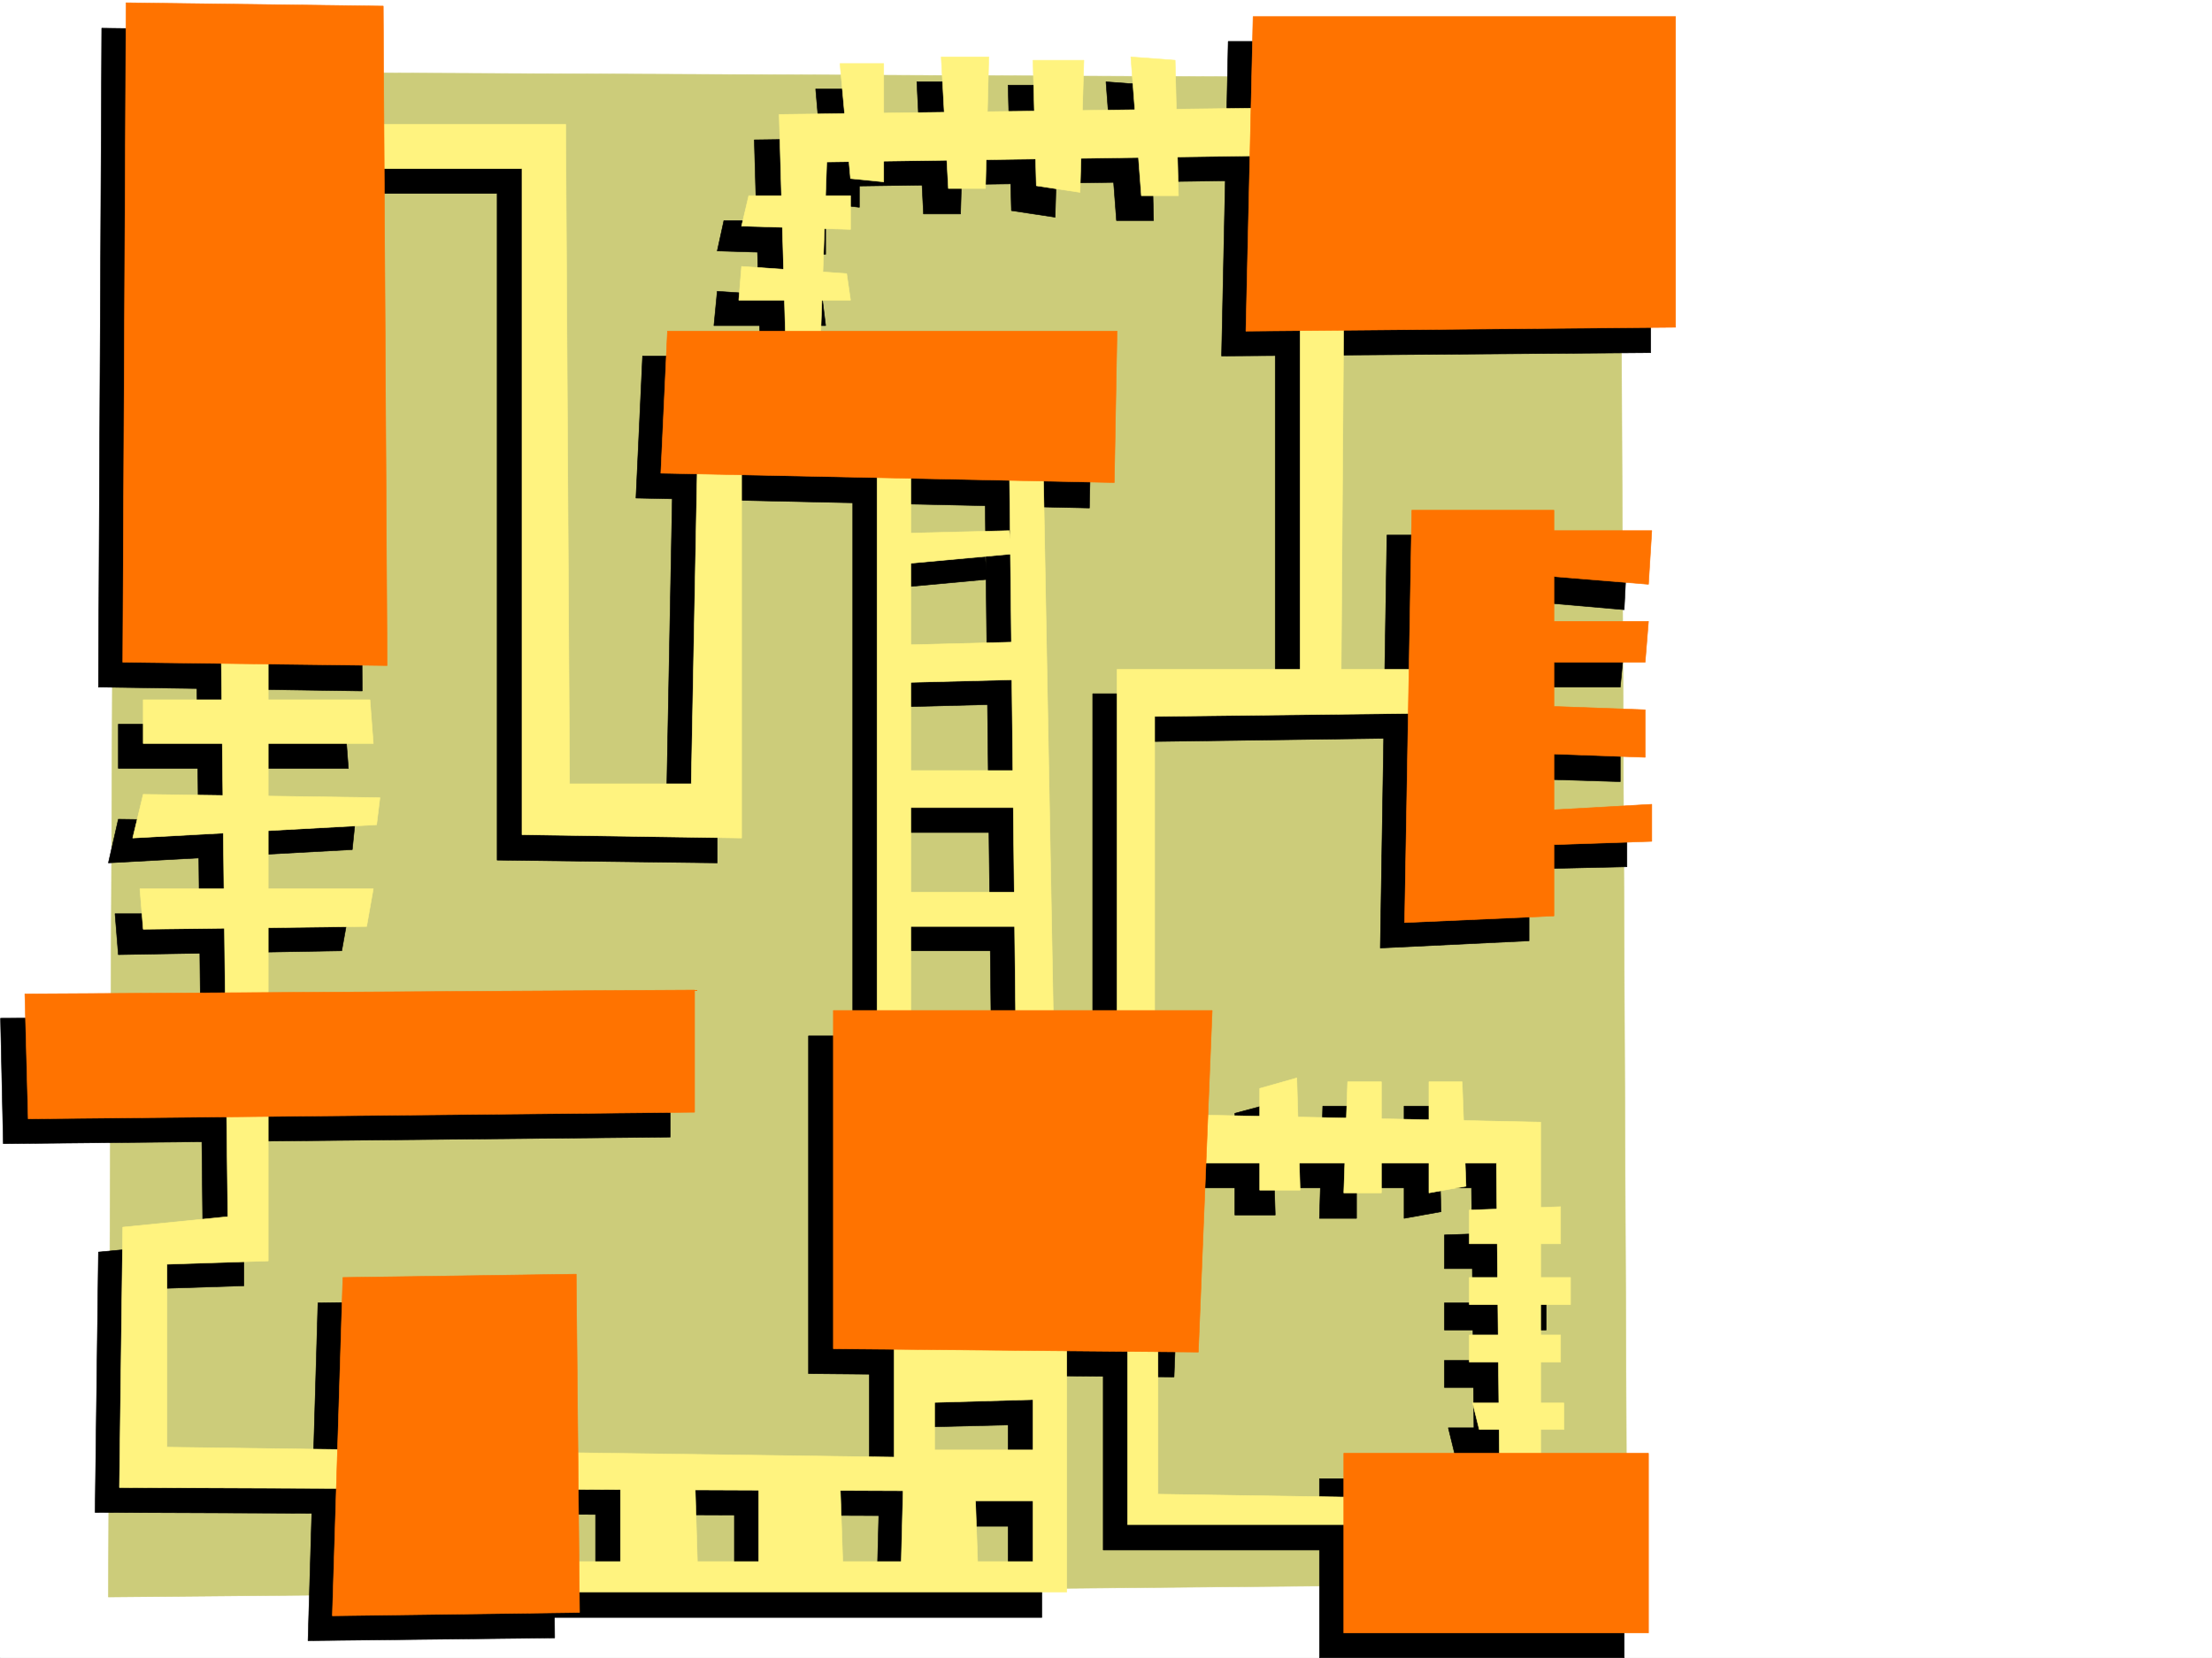 <svg xmlns="http://www.w3.org/2000/svg" width="2997.016" height="2246.668"><rect width="100%" height="100%" fill="#333333" stroke="none"/><defs><clipPath id="a"><path d="M0 0h2997v2244.137H0Zm0 0"/></clipPath></defs><path fill="#fff" d="M0 2246.297h2997.016V0H0Zm0 0"/><g clip-path="url(#a)" transform="translate(0 2.16)"><path fill="#fff" fill-rule="evenodd" stroke="#fff" stroke-linecap="square" stroke-linejoin="bevel" stroke-miterlimit="10" stroke-width=".743" d="M.742 2244.137h2995.531V-2.16H.743Zm0 0"/></g><path fill="#cccc7a" fill-rule="evenodd" stroke="#cccc7a" stroke-linecap="square" stroke-linejoin="bevel" stroke-miterlimit="10" stroke-width=".743" d="m155.852 97.36-8.993 2066.55 2057.442-18.726-8.992-2038.832Zm0 0"/><path fill-rule="evenodd" stroke="#000" stroke-linecap="square" stroke-linejoin="bevel" stroke-miterlimit="10" stroke-width=".743" d="M1155.367 665.875v787.941h45.668V629.16Zm179.039-23.227 8.992 792.477 50.204-13.488-14.23-778.989zm0 0"/><path fill-rule="evenodd" stroke="#000" stroke-linecap="square" stroke-linejoin="bevel" stroke-miterlimit="10" stroke-width=".743" d="m1183.086 757.25 151.32-5.238 3.754 32.96-146.078 13.489zm0 151.316 173.8-4.496v50.164l-173.8 4.496zm0 169.266h182.793v50.164h-197.063zm4.5 165.547h188.031l13.489 44.926h-215.793zM160.348 981.215H467.52l4.496 59.902H160.348Zm0 128.835 320.66 4.497-3.715 36.676-330.434 17.984zm-4.496 128.052h316.164l-8.993 50.203-302.675 5.242zM430.805 202.969h302.71l4.497 893.59h164.847l8.993-472.641h59.941v545.289l-298.219-3.754V262.164H421.813Zm600.183 301.851-8.992-315.3 683.313-9.739 4.496 64.399-623.371 8.992-8.993 256.887zm0 0"/><path fill-rule="evenodd" stroke="#000" stroke-linecap="square" stroke-linejoin="bevel" stroke-miterlimit="10" stroke-width=".743" d="m1558.45 115.344 4.495 183.496h-50.207l-14.23-187.992zm-123.637 0-5.239 179-59.199-8.953-4.496-170.047zm-128.129-4.496-5.239 179.039h-50.207l-8.992-179.04zm-142.324 9.738v160.309l-45.708-5.239-13.492-155.07zM980.785 298.84h137.867v45.71l-146.859-4.495zm-8.992 95.875 142.363 9.734 4.496 36.715H967.293Zm508.731 1035.914V940.004h430.84v59.941l-379.895 5.239v434.398zm110.144 114.601 463.02 8.957v495.122l-55.442 4.496-4.496-444.176h-403.082zm-412.859 462.868v-187.992h55.445v233.699l-1104.379-4.496 4.496-352.797 141.621-13.492-8.996-829.895 64.438-4.5v893.594l-137.868 4.496v247.152zm0 0"/><path fill-rule="evenodd" stroke="#000" stroke-linecap="square" stroke-linejoin="bevel" stroke-miterlimit="10" stroke-width=".743" d="M1673.09 1508.516v137.828h54.7l-4.497-151.317zm119.136-9.735-4.496 152.059h50.204v-152.06zm110.145 0v152.059l50.164-8.992-4.496-143.067zm54.66 174.504 124.38-4.496v50.203h-124.38zm0 92.117h137.867v36.72h-137.867zm0 77.93h124.38v36.676h-124.38zm5.282 91.375h122.851v36.676h-113.86zm-1237.79 256.887h687.067V1805.87h-45.711v344.55h-655.59Zm0 0"/><path fill-rule="evenodd" stroke="#000" stroke-linecap="square" stroke-linejoin="bevel" stroke-miterlimit="10" stroke-width=".743" d="M806.945 2031.324v141.582h104.907l-3.754-151.32zm188.071 3.754v142.285l113.859-4.457-3.715-132.59zm197.066-35.973-4.496 173.801h104.863l-4.496-104.867h87.664v-68.934zm13.449-64.398 183.574-4.496v-96.617l-188.07 9.738zm289.223-87.621v253.133h329.691V2062.8l-288.48-4.5v-224.707zM137.867 38.2l-4.496 892.812 357.371 5.238-4.496-893.55zM.742 1379.684l907.356-3.754v164.804l-903.602 8.957zm430.063 385.718-13.453 457.668 334.152-3.754-3.754-458.37zm0 0"/><path fill-rule="evenodd" stroke="#000" stroke-linecap="square" stroke-linejoin="bevel" stroke-miterlimit="10" stroke-width=".743" d="M1095.426 1403.652v457.625l495.242 4.496 17.984-462.12zm692.304 599.95v242.695h412.817v-242.695zM1664.098 56.188l-8.996 426.187 581.417-4.496V56.188ZM870.64 482.375l-8.992 192.492 614.375 13.488 4.5-205.98zm0 0"/><path fill-rule="evenodd" stroke="#000" stroke-linecap="square" stroke-linejoin="bevel" stroke-miterlimit="10" stroke-width=".743" d="M1727.79 441.164v526.563h55.444l4.497-526.563zm343.886 283.867h-192.531l-8.993 559.52 201.524-9.735v-97.359l132.625-3.012v-50.164l-132.625 7.469v-76.402l123.633 3.754v-63.657l-123.633-3.75v-60.683h123.633l5.238-54.664h-128.871v-61.426l128.87 11.223 3.755-74.133h-132.625zm0 0"/><path fill="#fff37f" fill-rule="evenodd" stroke="#fff37f" stroke-linecap="square" stroke-linejoin="bevel" stroke-miterlimit="10" stroke-width=".743" d="M1188.328 631.426v787.945h45.707v-824.66Zm179.078-22.481 8.992 792.477 50.946-13.488-14.27-778.989zm0 0"/><path fill="#fff37f" fill-rule="evenodd" stroke="#fff37f" stroke-linecap="square" stroke-linejoin="bevel" stroke-miterlimit="10" stroke-width=".743" d="m1216.05 722.805 151.356-3.754 4.496 31.472-146.859 13.454zm0 151.277 174.579-4.457v50.906l-174.578 4.496zm0 170.043h183.575v50.168h-197.066zm4.497 164.77h188.031l13.488 46.449h-215.753zM194.055 948.254h307.207l4.496 59.156H194.055Zm0 128.09 320.695 4.496-4.496 36.676-330.434 17.988zm-4.496 128.054h316.199l-8.992 50.946-302.711 3.754zM464.547 168.52h301.93l5.238 893.593h164.847l8.993-471.898h59.199v545.289l-297.473-4.496V228.46H455.555Zm600.144 302.597-8.992-316.086 683.313-8.992 3.754 64.438-622.63 8.992-8.991 256.144zm0 0"/><path fill="#fff37f" fill-rule="evenodd" stroke="#fff37f" stroke-linecap="square" stroke-linejoin="bevel" stroke-miterlimit="10" stroke-width=".743" d="m1592.152 81.64 4.496 183.497h-50.203l-14.234-187.992Zm-123.632 0-5.243 179-59.156-8.953-4.496-170.046zm-128.836-4.495-4.496 178.257h-50.208l-9.734-178.257zm-142.364 8.992V246.41l-44.964-4.5-14.235-155.773zm-182.832 179h137.867v45.707l-147.601-4.496zm-9.734 95.875 142.363 9.734 5.239 35.973H1001Zm508.73 1035.914V907.043h431.586v59.195l-380.64 4.496v435.145zm110.145 113.82 463.805 9.734v495.126l-55.446 4.496-4.496-444.176H1623.63zm-412.079 463.649v-187.993h54.704v233.7l-1104.418-4.496 4.496-352.801 142.363-14.23-9.738-829.157 64.438-4.496v893.594l-137.122 4.496v247.89zm0 0"/><path fill="#fff37f" fill-rule="evenodd" stroke="#fff37f" stroke-linecap="square" stroke-linejoin="bevel" stroke-miterlimit="10" stroke-width=".743" d="M1706.793 1474.813v137.828h54.7l-4.497-152.059zm119.137-8.993-5.239 150.536h50.95V1465.82zm110.144 0v150.536l50.207-8.993-5.242-141.543zm54.703 173.762 123.633-4.5v50.207h-123.633zm0 91.375h137.082v36.715h-137.082zm0 77.926h123.633v36.676h-123.633zm4.496 92.121h123.633v35.934h-114.64zM757.484 2157.148h687.809V1772.91h-45.668v343.067H743.996Zm0 0"/><path fill="#fff37f" fill-rule="evenodd" stroke="#fff37f" stroke-linecap="square" stroke-linejoin="bevel" stroke-miterlimit="10" stroke-width=".743" d="M840.648 1996.875v142.285h104.907l-4.496-151.277zm187.329 5.242v141.54l114.644-4.497-4.5-133.289zm197.066-37.461-4.496 174.504h104.863l-3.71-105.61h86.878v-68.894zm14.23-63.652 182.793-5.242v-95.871l-188.03 8.992zm288.442-86.883v251.648h330.433v-36.675l-289.222-4.496V1799.89zm0 0"/><path fill="#ff7300" fill-rule="evenodd" stroke="#ff7300" stroke-linecap="square" stroke-linejoin="bevel" stroke-miterlimit="10" stroke-width=".743" d="m904.344 448.672-8.992 192.488 614.379 12.711 3.753-205.2zm0 0"/><path fill="#fff37f" fill-rule="evenodd" stroke="#fff37f" stroke-linecap="square" stroke-linejoin="bevel" stroke-miterlimit="10" stroke-width=".743" d="M1761.492 406.719v527.3h55.445l3.754-527.3zm0 0"/><path fill="#ff7300" fill-rule="evenodd" stroke="#ff7300" stroke-linecap="square" stroke-linejoin="bevel" stroke-miterlimit="10" stroke-width=".743" d="m170.828 3.754-4.496 893.55 358.156 4.497L519.246 8.25ZM33.703 1346.723l907.356-5.242v165.55l-902.86 8.953zm430.844 384.234-14.23 458.41 334.89-4.5-4.496-458.406zm664.582-361.754v458.371l494.5 4.496 18.727-462.867zm691.562 599.953v243.434h412.817v-243.434zM1697.8 22.484l-9.737 426.188 582.16-5.238V22.484Zm407.618 668.844h-192.566l-9.739 558.778 202.305-8.993v-96.617l132.586-4.496v-50.203l-132.586 7.504v-75.656l123.594 4.496v-64.399l-123.594-4.496v-59.941h123.594l4.496-55.403h-128.09V781.22l128.09 10.476 4.496-72.644h-132.586Zm0 0"/></svg>

